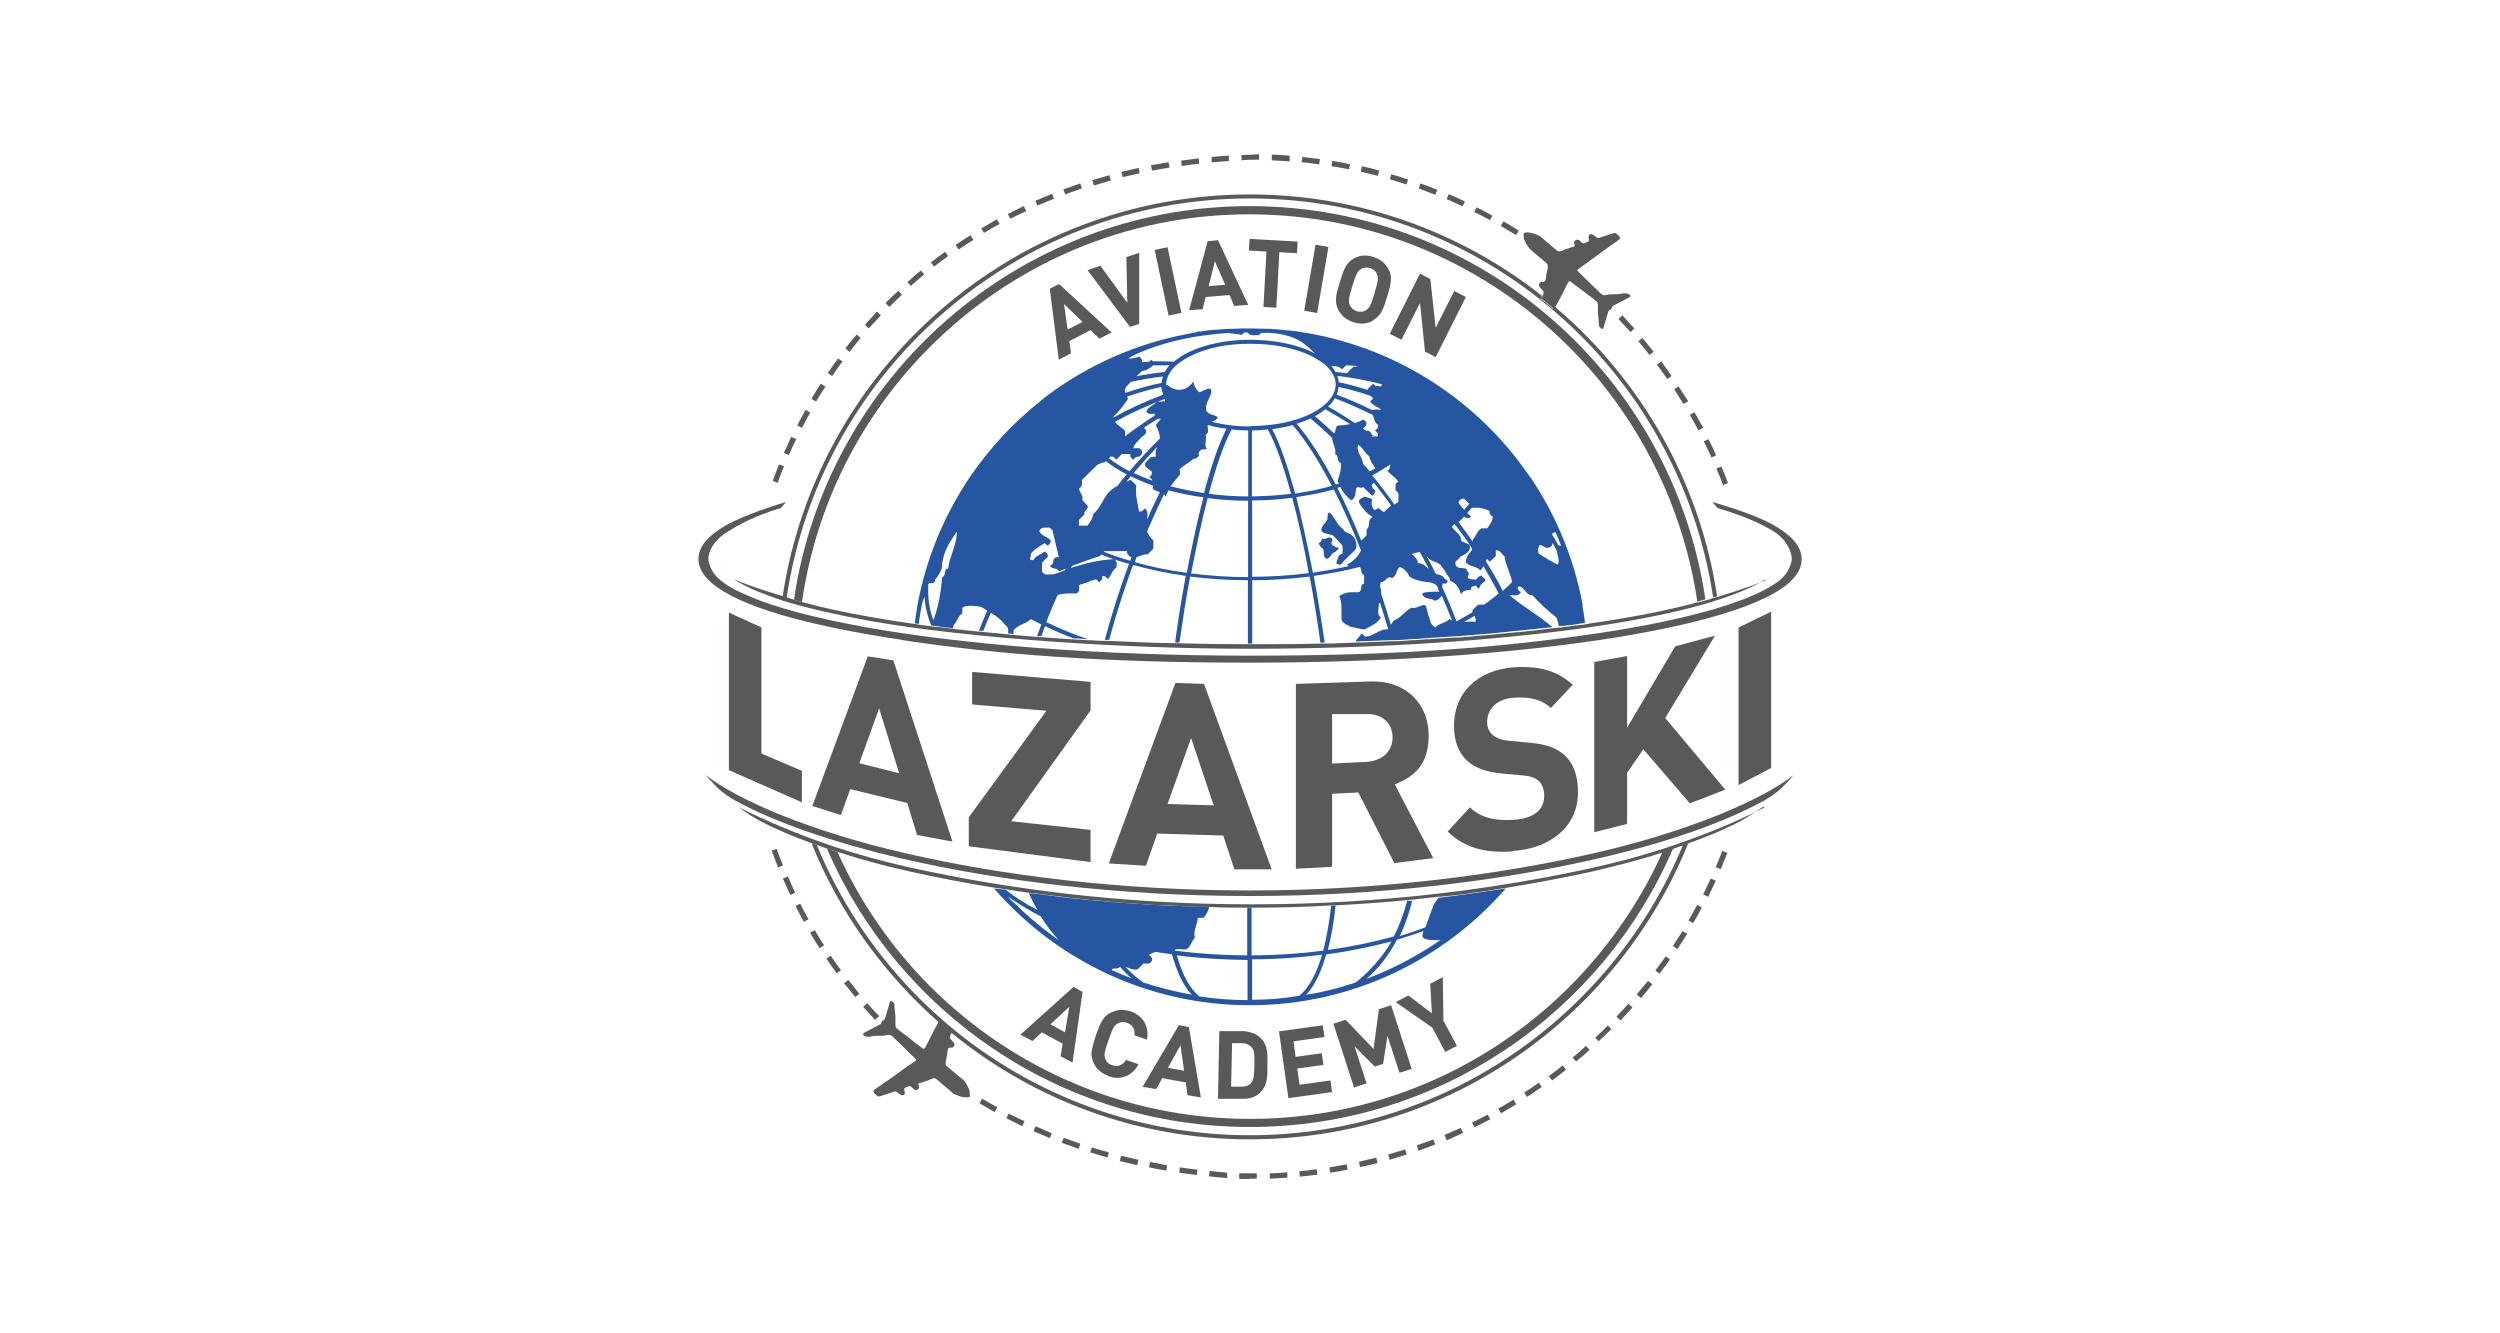 <?xml version="1.0" encoding="utf-8"?>
<!-- Generator: Adobe Illustrator 27.0.0, SVG Export Plug-In . SVG Version: 6.00 Build 0)  -->
<svg version="1.1" id="aviation24" xmlns="http://www.w3.org/2000/svg" xmlns:xlink="http://www.w3.org/1999/xlink" x="0px" y="0px"
	 viewBox="0 0 225 120" style="enable-background:new 0 0 225 120;" xml:space="preserve">
<rect style="fill:#FFFFFF;" width="225" height="120"/>
<g>
	<path style="fill:#58595B;" d="M65.6,69.29V55.13l2.93,1.34v11.35l3.64,1.55v2.84l-6.57-2.9L65.6,69.29z M82.53,75.14l-0.87-2.87
		l-5.14-1.25l-0.84,2.33l-2.57-0.81l4.99-13.47l2.3,0.36l5.32,16.31l-3.23-0.6H82.53z M79.13,63.73l-1.79,4.96l3.58,0.9l-1.79-5.82
		V63.73z M87.19,76.19v-2.63l6.99-9.59l-6.69-0.57v-2.93l10.66,0.9v2.57l-7.14,9.97l7.14,0.78v2.9l-10.99-1.43L87.19,76.19z
		 M111.11,78.28l-1.02-3.08l-5.94-0.18l-1.02,2.9l-3.34-0.21l6-16.25l2.57,0.09l6.09,16.69h-3.37L111.11,78.28z M107.2,66.42
		l-2.12,5.94l4.15,0.12L107.2,66.42L107.2,66.42z M125.51,77.71l-3.26-6.39l-2.36,0.12v6.57l-3.26,0.18V61.55l6.54-0.21
		c3.4-0.18,5.41,2.06,5.41,4.84c0,2.78-1.43,3.76-3.05,4.42l3.46,6.63l-3.52,0.45L125.51,77.71z M122.97,64.27h-3.08v4.45l3.08-0.15
		c1.43-0.09,2.36-0.93,2.36-2.21C125.33,65.08,124.37,64.21,122.97,64.27z M136.14,76.63c-2.42,0.15-4.27-0.27-5.85-1.79l2-2.18
		c1.02,0.99,2.39,1.22,3.88,1.13c1.85-0.12,2.81-0.87,2.81-2.18c0-0.57-0.18-1.05-0.51-1.34c-0.33-0.27-0.69-0.42-1.4-0.48
		l-1.94-0.18c-1.37-0.12-2.39-0.51-3.11-1.16c-0.78-0.75-1.16-1.76-1.16-3.14c0-2.9,2.06-5.05,5.52-5.26
		c2.18-0.12,3.79,0.33,5.17,1.58l-1.97,2.09c-1.02-0.93-2.24-0.99-3.29-0.93c-1.64,0.09-2.45,1.08-2.45,2.21
		c0,0.42,0.15,0.84,0.48,1.13c0.33,0.27,0.84,0.51,1.49,0.54l1.88,0.18c1.46,0.12,2.39,0.48,3.08,1.08
		c0.87,0.78,1.25,1.94,1.25,3.37c0,3.14-2.54,5.08-5.88,5.29V76.63z M152.11,72.33l-4.21-4.9l-1.46,2.12v4.6l-2.96,0.75V59.58
		l2.96-0.54v6.45l4.33-7.32l3.58-0.96l-4.48,7.41l5.41,6.45l-3.17,1.22V72.33z M156.47,70.66V56.48l2.93-1.43v14.07L156.47,70.66
		L156.47,70.66z M81.13,57.58c-8.54-1.28-14.63-2.99-17.11-5.14c-0.72-0.63-1.16-1.34-1.16-2.12c0-1.1,0.84-2.03,2.09-2.81
		c1.28-0.81,3.49-1.64,5.79-2.33l-0.45,0.54c-2.24,0.66-3.82,1.49-4.96,2.24c-1.16,0.75-1.58,1.73-1.58,2.33
		c0,0.42,0.33,1.28,0.93,1.79c0.6,0.54,1.52,1.08,2.75,1.58c2.42,1.05,6,1.97,10.42,2.78c8.84,1.58,21.11,2.57,34.67,2.57
		s22.73-0.75,31.18-2c8.45-1.25,14.54-3.05,16.63-4.93c0.6-0.51,0.93-1.37,0.93-1.79c0-0.57-0.42-1.7-1.61-2.45
		c-1.19-0.75-2.78-1.43-5.08-2.12l-0.45-0.54c2.36,0.69,4.57,1.46,5.88,2.3c1.31,0.81,2.15,1.73,2.15,2.87
		c0,0.78-0.45,1.49-1.16,2.12s-1.73,1.19-2.99,1.73c-2.54,1.08-6.15,2.03-10.63,2.84c-8.93,1.61-21.23,2.6-34.82,2.6
		s-22.82-0.75-31.33-2.03L81.13,57.58z"/>
	<path style="fill:#58595B;" d="M112.57,80.64c11.71,0,22.49-1.37,31.09-3.34c6.54-1.49,11.62-3.34,15.02-5.2
		c0.54-0.3,1.13-0.69,1.61-1.13c0.66-0.63,1.13-1.22,1.13-1.22c-2.81,2.24-9.5,5.11-18.01,7.05c-8.54,1.94-19.23,3.34-30.85,3.34
		h-0.18c-11.62,0-22.34-1.37-30.85-3.34c-8.51-1.94-15.2-4.81-18.01-7.05c0,0,0.51,0.63,1.13,1.22c0.48,0.45,1.08,0.84,1.61,1.13
		c3.4,1.85,8.48,3.67,15.02,5.2c8.6,1.97,19.38,3.34,31.09,3.34H112.57L112.57,80.64z"/>
	<path style="fill:#58595B;" d="M158.65,72.63c-0.99,0.69-1.7,1.13-2.72,1.64c-0.06,0-0.12,0.06-0.15,0.06
		c-0.39,0.18-0.84,0.39-1.31,0.6c-0.78,0.33-1.61,0.63-2.48,0.96l-0.45,0.18c-0.3,0.09-0.57,0.18-0.87,0.3
		c-0.33,0.12-0.63,0.21-0.96,0.33c-1.94,0.63-4.06,1.19-6.39,1.73c-2.48,0.54-5.11,1.05-7.88,1.49c-0.3,0.06-1.02,0.15-1.91,0.3
		c-0.3,0.06-0.6,0.09-0.93,0.12c-0.12,0-0.21,0-0.33,0.06c-0.39,0.06-0.78,0.12-1.16,0.15c-0.06,0-0.15,0-0.24,0.03
		c-0.3,0.03-0.57,0.06-0.81,0.09c-0.09,0-0.18,0-0.3,0.03h-0.27c-0.78,0.09-1.55,0.18-2.36,0.27c-0.12,0-0.27,0-0.39,0.03
		c-2.09,0.21-4.24,0.36-6.45,0.48h-0.39c-2.33,0.15-4.72,0.21-7.17,0.21h-0.36c-1.16,0-2.33,0-3.46-0.06h-0.06
		c-1.22,0-2.48-0.06-3.67-0.15h-0.6c-0.39,0-0.75-0.03-1.13-0.06c-1.73-0.12-3.46-0.24-5.11-0.42h-0.21
		c-1.22-0.12-2.45-0.27-3.61-0.42c-0.48-0.06-0.93-0.12-1.37-0.18h-0.12c-0.09,0-0.21,0-0.3-0.03c-0.72-0.09-1.43-0.21-2.15-0.33
		h-0.03c-0.21-0.03-0.42-0.06-0.66-0.09h-0.06c-2.81-0.45-5.47-0.96-7.97-1.52c-2.33-0.51-4.45-1.1-6.39-1.73
		c-0.33-0.09-0.66-0.21-0.96-0.3c-0.3-0.12-0.6-0.21-0.87-0.3c-0.15-0.06-0.3-0.12-0.48-0.18c-0.87-0.3-1.7-0.63-2.48-0.96
		c-1.88-0.81-2.81-1.31-4.21-2.3c1.85,0.9,4,1.88,6.54,2.81c0.15,0.06,0.3,0.12,0.48,0.18c2.48,0.9,5.29,1.73,8.51,2.45
		c8.57,1.88,18.87,3.29,30.58,3.29h0.18c11.68,0,21.98-1.4,30.58-3.29c3.23-0.72,6.03-1.55,8.51-2.45c0.15-0.06,0.3-0.12,0.48-0.18
		c2.54-0.93,4.69-1.88,6.51-2.81L158.65,72.63z M158.86,52.15c-0.99,0.63-2.42,1.25-4.27,1.85c-0.12,0.03-0.24,0.06-0.36,0.12
		c-2.87,0.9-6.69,1.67-11.14,2.33c-8.33,1.19-18.99,1.94-30.61,1.94s-25.35-0.96-34.04-2.48c-2.99-0.54-5.58-1.13-7.7-1.76
		c-0.12-0.03-0.24-0.06-0.36-0.12c-0.84-0.27-1.55-0.54-2.21-0.81c-0.87-0.36-1.55-0.72-2.12-1.08c0.06,0,0.09,0.06,0.15,0.06
		c0.87,0.36,1.37,0.51,1.76,0.66c0.81,0.27,1.34,0.45,2.15,0.69c0.09,0.03,0.21,0.06,0.33,0.09c0.06,0,0.12,0.03,0.18,0.06
		c0.06,0,0.12,0.03,0.18,0.06c0.21,0.06,0.45,0.15,0.66,0.21c0.24,0.06,0.48,0.15,0.72,0.21c1.82,0.51,3.94,0.96,6.3,1.37
		c1.19,0.21,2.48,0.42,3.79,0.6c0.12,0,0.24,0.03,0.36,0.06c0.51,0.06,1.05,0.15,1.58,0.21h0.18c1.16,0.15,2.39,0.3,3.64,0.42
		c0.12,0,0.27,0,0.39,0.03c0.9,0.09,1.82,0.18,2.75,0.27c0.69,0.06,1.4,0.12,2.12,0.18h0.06c1.46,0.12,2.96,0.21,4.51,0.3h0.06
		c0.48,0,0.99,0.06,1.46,0.06h0.39c1.94,0.09,3.94,0.18,5.97,0.21h0.12c2.09,0.06,4.24,0.09,6.45,0.09h0.36c2.09,0,4.12,0,6.15-0.06
		h0.39c0.96,0,1.91-0.06,2.84-0.09c0.54,0,1.05-0.03,1.58-0.06c0.54,0,1.05-0.03,1.55-0.06h0.39c0.51,0,0.99-0.06,1.49-0.09
		c0.45,0,0.9-0.06,1.34-0.09c0.21,0,0.42,0,0.63-0.03c0.66-0.03,1.28-0.09,1.91-0.12h0.3c0.21,0,0.42-0.03,0.63-0.06
		c0.33,0,0.69-0.06,1.02-0.09c0.6-0.03,1.19-0.09,1.76-0.15c0.63-0.06,1.25-0.12,1.85-0.18c0.12,0,0.27,0,0.39-0.03
		c0.39-0.03,0.75-0.09,1.13-0.12c0.09,0,0.21,0,0.3-0.03c0.48-0.06,0.96-0.12,1.4-0.18c0.21,0,0.42-0.06,0.63-0.06
		c0.12,0,0.24,0,0.39-0.06c0.12,0,0.24,0,0.36-0.03c0.42-0.06,0.81-0.12,1.19-0.15h0.03c0.03,0,0,0,0,0h0.06
		c0.12,0,0.21-0.03,0.33-0.06c0.12,0,0.24-0.03,0.33-0.06c3.79-0.54,7.08-1.19,9.74-1.91h0.09c0.21-0.06,0.45-0.12,0.66-0.18
		c0.24-0.06,0.45-0.12,0.66-0.21h0.06c0.09-0.03,0.21-0.06,0.3-0.09c0.09,0,0.18-0.06,0.27-0.09c0.81-0.24,1.34-0.42,2.15-0.69
		c0.39-0.12,0.9-0.3,1.76-0.66c0.06,0,0.09-0.03,0.15-0.06L158.86,52.15z"/>
	<path style="fill:#58595B;" d="M112.46,18.55c-20.79,0-38.08,15.41-41,35.42c0.24,0.06,0.48,0.15,0.72,0.21
		c1.28-8.9,5.44-16.87,11.5-22.94c7.38-7.38,17.53-11.95,28.76-11.95s21.41,4.57,28.79,11.95c6.06,6.06,10.21,14.04,11.53,22.91
		c0.24-0.06,0.51-0.15,0.72-0.21C150.56,33.93,133.3,18.55,112.46,18.55L112.46,18.55z"/>
	<path style="fill:#58595B;" d="M146.71,26.7c-0.06,0.06-0.15,0.09-0.24,0.15c-0.39,0.21-0.78,0.39-1.16,0.6
		c-0.03,0-0.06,0.06-0.12,0.06c-0.06,0.03-0.12,0.09-0.12,0.18s-0.06,0.15-0.15,0.18c-0.12,0-0.15,0.12-0.18,0.21
		c-0.12,0.39-0.24,0.81-0.36,1.19c0,0.09-0.06,0.18-0.09,0.27c-0.03,0.09-0.09,0.09-0.15,0.03c-0.03,0-0.06-0.06-0.09-0.06
		c-0.09-0.06-0.15-0.15-0.15-0.27c0-0.36-0.06-0.69-0.09-1.05v-0.75c0-0.15-0.06-0.3-0.21-0.39c-0.18-0.15-0.36-0.3-0.54-0.42
		c-0.33-0.24-0.63-0.48-0.96-0.72l-0.72-0.54c-0.09-0.09-0.15-0.06-0.21,0c0,0-0.03,0.06-0.06,0.09l-0.72,1.43
		c-0.12,0.21-0.24,0.42-0.36,0.66v0.03h-0.06c0,0.03-0.18,0.18-0.18,0.18c-0.36-0.33-0.75-0.63-1.13-0.93l0.18-0.09l-0.06-0.06
		l0.06-0.06c0.06-0.09,0.09-0.24,0.09-0.36c0-0.03-0.03-0.06-0.06-0.09c-0.09-0.09-0.18-0.21-0.27-0.3
		c-0.06-0.06-0.09-0.12-0.09-0.21c0-0.18,0.15-0.33,0.33-0.3c0.14,0.02,0.23-0.04,0.27-0.18c0-0.06,0-0.09,0.03-0.15
		c0-0.3,0.09-0.6,0.15-0.87v-0.06c0.03-0.3,0-0.33-0.21-0.51c-0.3-0.24-0.6-0.51-0.9-0.75c-0.12-0.09-0.21-0.21-0.33-0.3
		c-0.18-0.12-0.3-0.3-0.42-0.48c-0.12-0.24-0.27-0.45-0.3-0.72v-0.3c0-0.06,0.06-0.09,0.09-0.09c0.09,0,0.15-0.06,0.24-0.03
		c0.39,0,0.75,0.15,1.08,0.3c0.12,0.06,0.18,0.15,0.3,0.24l1.16,0.99c0.03,0,0.09,0.06,0.12,0.09c0.12,0.12,0.27,0.09,0.39,0.06
		c0.09-0.03,0.18-0.06,0.24-0.12l0.81-0.27h0.06c0.12-0.03,0.12-0.06,0.09-0.18c0-0.03,0-0.06-0.03-0.09
		c-0.06-0.15,0.06-0.33,0.21-0.36h0.18c0.09,0.06,0.18,0.12,0.24,0.21c0.12,0.12,0.24,0.15,0.36,0.06c0.09-0.03,0.18-0.06,0.27-0.12
		c0.06,0,0.06-0.09,0.06-0.15c0-0.09-0.03-0.18-0.03-0.27c0-0.18,0.18-0.3,0.33-0.21c0.09,0.03,0.21,0.09,0.27,0.18
		c0.15,0.15,0.3,0.18,0.48,0.09c0.12-0.06,0.24-0.09,0.36-0.12l0.81-0.27h0.18c0.15,0.09,0.3,0.24,0.39,0.39v0.12
		c-0.06,0.06-0.12,0.12-0.21,0.18c-0.57,0.39-1.1,0.78-1.67,1.19c-0.33,0.24-0.69,0.51-1.02,0.75c-0.24,0.18-0.51,0.36-0.75,0.54
		c0,0-0.06,0.03-0.09,0.06c-0.12,0.09-0.12,0.15,0,0.24c0.36,0.36,0.75,0.72,1.1,1.08c0.24,0.21,0.45,0.45,0.69,0.66l0.21,0.21
		c0.15,0.15,0.33,0.21,0.51,0.15c0.18-0.06,0.36-0.06,0.57-0.06c0.33,0,0.63,0,0.96-0.09h0.21c0.18,0,0.33,0.06,0.42,0.18
		c0.03,0.03,0,0.12,0,0.12L146.71,26.7z M70.62,53.7c0.06,0,0.12,0.03,0.18,0.06C70.74,53.76,70.68,53.73,70.62,53.7z M154.53,53.61
		c-0.09,0.03-0.18,0.06-0.3,0.09C154.32,53.67,154.44,53.64,154.53,53.61z"/>
	<path style="fill:#2655A2;" d="M115.32,29.69c0.21,0,0.45,0.06,0.66,0.06C115.77,29.75,115.53,29.69,115.32,29.69z M113.92,29.57
		h0.3H113.92z M107.38,29.96c0.24-0.03,0.48-0.09,0.69-0.12C107.83,29.84,107.59,29.9,107.38,29.96z M115.98,29.75
		c0.18,0,0.39,0.06,0.57,0.06C116.37,29.81,116.16,29.75,115.98,29.75z M114.22,29.6c0.36,0,0.75,0.06,1.1,0.09
		C114.96,29.66,114.58,29.63,114.22,29.6z M114.04,29.96h0.21H114.04z M107.08,30.02c0.09,0,0.21-0.03,0.3-0.06
		C107.26,29.96,107.17,29.99,107.08,30.02z M100.15,50.38h0.06h-0.03H100.15z M123.68,39.27c-0.06-0.06-0.12-0.09-0.18-0.15v0.12
		h0.21L123.68,39.27z"/>
	<path style="fill:#2655A2;" d="M142.44,54.53c0-0.09,0-0.15-0.03-0.24c-0.78-4.12-2.39-7.94-4.66-11.32
		c-0.03-0.06-0.09-0.12-0.15-0.18c-4.54-6.63-11.68-11.38-19.92-12.81c-0.39-0.06-0.75-0.12-1.13-0.18c-0.18,0-0.39-0.06-0.57-0.06
		c-0.21,0-0.45-0.06-0.66-0.06c-0.36-0.03-0.75-0.06-1.1-0.09h-0.3c-0.48,0-0.96-0.03-1.43-0.03c-0.51,0-1.02,0-1.49,0.03h-0.15
		c-0.48,0-0.93,0.06-1.37,0.09h-0.24c-0.39,0.03-0.78,0.09-1.13,0.15c-0.24,0-0.48,0.06-0.69,0.12c-0.12,0-0.21,0.03-0.3,0.06
		c-4.81,0.87-9.2,2.84-12.93,5.64c-0.09,0.06-0.18,0.15-0.27,0.21c-0.03,0-0.06,0.06-0.09,0.09c-0.06,0.03-0.12,0.09-0.15,0.12
		c-2.42,1.91-4.51,4.15-6.27,6.69l-0.36,0.54c-2.15,3.29-3.7,7.02-4.45,11.02c0,0.06,0,0.12-0.03,0.18
		c-0.09,0.54-0.18,1.08-0.24,1.61c0.12,0,0.24,0,0.36,0.06c0.06-0.6,0.18-1.16,0.27-1.73c0.06-0.24,0.15-0.51,0.24-0.75
		c0.06,0.9,0.27,1.79,0.63,2.63h0.18c0.09,0,0.18,0,0.27,0.03c0.12,0,0.24,0.03,0.39,0.06c0.36,0.06,0.72,0.09,1.1,0.12
		c0-0.09,0.06-0.18,0.06-0.27c0.33-0.33,0.36-0.81,0.78-1.05v-0.51c0.39-0.3,1.16-0.15,1.7-0.09c0.21,0.15,0.39,0.27,0.54,0.36
		c-0.27,0.6-0.51,1.19-0.75,1.79c0.12,0,0.27,0,0.39,0.03c0.21-0.54,0.45-1.1,0.69-1.64c0.45,0.27,0.84,0.54,1.28,1.08
		c0.3,0.21,0.3,0.51,0.27,0.78c0.15,0,0.33,0.03,0.48,0.06v-0.3c0.36-0.57,1.08-0.57,1.52-1.02h0.12c0.27,0.15,0.57,0.3,0.87,0.45
		c-0.12,0.36-0.27,0.72-0.39,1.05h0.39c0.12-0.3,0.21-0.6,0.33-0.9c0.81,0.39,1.67,0.78,2.57,1.1c0.45,0,0.9,0.06,1.34,0.09
		c-1.37-0.45-2.63-0.99-3.79-1.55c0.3-0.84,0.66-1.64,1.02-2.45c0.54-0.15,1.1-0.15,1.67-0.12c0.36-0.15,0.24-0.48,0.27-0.78
		c0.51-0.12,0.99-0.39,1.52-0.51l0.27,0.27c0.18-0.15,0.33-0.27,0.27-0.54c0.24-0.06,0.39,0.09,0.51,0.27
		c0.33-0.33,0.36-0.81,0.78-1.05c0-0.27,0.12-0.57-0.21-0.75h-0.06c-1.34,0.06-2.6,0.39-3.82,0.78c0-0.06,0.06-0.12,0.09-0.18
		c0.81-0.3,1.61-0.6,2.48-0.87l0.15-0.15c0.36,0.15,0.75,0.27,1.1,0.42h0.03c0.45,0.15,0.9,0.3,1.37,0.42
		c-0.81,2.18-1.55,4.48-2.18,6.84h0.39c0.63-2.33,1.37-4.6,2.15-6.75c1.49,0.42,3.08,0.75,4.75,0.99c-0.36,1.91-0.69,3.94-0.96,6
		h0.39c0.3-2.06,0.6-4.06,0.96-5.94c1.67,0.21,3.4,0.33,5.2,0.33v5.7h0.39v-5.7c1.79,0,3.52-0.12,5.17-0.33
		c0.36,1.91,0.69,3.91,0.96,5.94h0.39c-0.3-2.06-0.63-4.09-0.99-6c1.43-0.21,2.84-0.45,4.15-0.81c0.21,0.18,0.03,0.63,0.39,0.72
		v0.78c-0.42,0.09-0.12,0.69-0.51,0.78c-0.66,0-1.19-0.06-1.73,0.36c0.33,0.57,0.12,1.64,0.24,2.24c0.33,0.33,0.42,0.3,0.84,0.54
		c0.36,0,0.84,0.21,1.19,0.21c0.75-0.39,1.1-0.51,1.49-1.08c-0.45-0.27-0.15-0.9-0.21-1.25c0.06,0,0.09-0.06,0.12-0.09l0.72,2.33
		c0,0-0.03,0.06-0.06,0.09c-0.69-0.09-1.34,0.72-2.03,0.63c-0.09-0.09-0.15-0.18-0.27-0.27c-0.33,0.36-0.15,0.24-0.51,0.6v0.12
		c1.05-0.03,2.12-0.09,3.14-0.12h0.39c0.51,0,0.99-0.06,1.46-0.09c0.45,0,0.9-0.06,1.34-0.09c0.96-0.06,1.91-0.12,2.84-0.18
		c0.12,0,0.27,0,0.39-0.03c1.67-0.12,3.31-0.27,4.87-0.45c0.12,0,0.27,0,0.39-0.03c0.96-0.09,1.91-0.21,2.84-0.3
		c-1.19-1.05-2.63-1.82-3.85-2.87c0.36-0.06,0.78,0.18,1.02-0.27c-0.18-0.12-0.33-0.24-0.27-0.51c0.63-0.09,0.66,0.84,1.31,0.78
		c0.66,0.72,1.37,1.4,2.15,2c0.09,0.27,0.18,0.51,0.24,0.78c0.09,0,0.21,0,0.3-0.03h0.21c0.15-0.03,0.3-0.06,0.42-0.06
		c0.36-0.03,0.69-0.09,1.02-0.15c0.12,0,0.24-0.03,0.39-0.06c-0.06-0.54-0.15-1.08-0.24-1.58L142.44,54.53z M85.31,51.16
		c-0.42,0.09-0.12,0.66-0.51,0.78c-0.12,1.34-0.33,2.63-0.78,3.85v0.06c-0.33-0.84-0.48-1.73-0.48-2.6v-0.57
		c0-0.09,0.06-0.15,0.09-0.24c0.21,0.15,0.57,0,0.54-0.3c0.3-0.3,0.75-1.13,0.6-1.34c0.24-1.55,0.87-2.15,1.34-2.96
		c0.03,1.19-0.66,2.21-0.78,3.34L85.31,51.16z M95.82,51.34c-0.36,0.12-0.69,0.24-1.02,0.36c-0.36-0.06-0.78,0.18-1.02-0.27v-0.78
		c0.15-0.18,0.33-0.36,0.51-0.51c0.06-0.27-0.09-0.39-0.27-0.51c-0.33,0.3-0.81,0.36-1.02,0.78c-0.57,0.06-0.09-0.39-0.27-0.51
		c0.33-0.48,0.84-0.72,1.28-1.02c0.09,0.09,0.18,0.15,0.27,0.24c0.18-0.15,0.33-0.27,0.27-0.51c-0.3-0.33-0.81-0.36-1.02-0.81
		c0.21-0.45,0.51-0.27,0.9-0.33c0.09,0.06,0.18,0.15,0.27,0.21c0.24,0.9,0.36,1.55,0.6,2.48c-0.24-0.09-0.39,0.06-0.51,0.24
		c0.06,0.27-0.09,0.42-0.27,0.51c0.09,0.39,0.66,0.12,0.78,0.51c0.21-0.06,0.39-0.15,0.6-0.24c0,0.06-0.06,0.09-0.06,0.15H95.82z
		 M131.27,45.16c0.12-0.18,0.27-0.33,0.51-0.27l0.45,0.45l-0.45,0.54C131.48,45.58,131.24,45.28,131.27,45.16z M131.72,46.47
		c0.18,0.15,0.45,0.27,0.69,0c-0.06-0.03-0.21-0.15-0.36-0.3c0.15-0.18,0.3-0.33,0.45-0.51l0.06,0.06c0.54-0.09,1.05,0.06,1.52,0.27
		c-0.09,0.27,0.09,0.39,0.27,0.51c-0.03,0.42-0.27,0.75-0.51,1.05h-0.51c-0.42,0.24-0.48,0.72-0.78,1.02v0.18
		c-0.42-0.6-0.84-1.19-1.28-1.76c0.15-0.15,0.33-0.3,0.48-0.45L131.72,46.47z M127.78,49.67c0.27,0.51,0.57,1.02,0.81,1.52
		c-0.27-0.12-0.36-0.48-0.99-0.51c0.06-0.27-0.36-0.69-0.54-0.81C127.12,49.82,127.51,49.73,127.78,49.67L127.78,49.67z
		 M125.86,43.34c-0.36,0.15-0.24,0.51-0.27,0.78c0.45,0.27,0.21,0.69,0.27,1.05c-0.12,0.06-0.24,0.15-0.36,0.24
		c-0.63-0.9-1.31-1.79-2-2.63c0.6-0.3,1.13-0.66,1.64-0.99c-0.09,0.21,0,0.51-0.3,0.57c0.33,0.36,0.78,0.6,1.02,1.02V43.34z
		 M120.55,43.52c-0.09,0.03-0.21,0.06-0.33,0.09c-1.16-2.24-2.36-4.12-3.52-5.47c0.45-0.15,0.87-0.3,1.25-0.48
		c0.66,0.57,1.31,1.13,1.94,1.76c0.03,0.48,0.39,0.96,0.27,1.46c0.39,0.12,0.09,0.66,0.51,0.78c0.06,0.54-0.09,1.05-0.27,1.55
		c0,0.12,0.06,0.21,0.09,0.3H120.55z M114.52,38.62c0.66-0.09,1.25-0.21,1.82-0.36c1.13,1.31,2.36,3.2,3.52,5.47
		c-1.02,0.3-2.12,0.51-3.29,0.69c-0.69-2.48-1.37-4.48-2.06-5.76V38.62z M116.19,44.44c-1.13,0.15-2.3,0.21-3.52,0.24v-5.94
		c0.48,0,0.96-0.03,1.43-0.09c0.69,1.22,1.4,3.26,2.09,5.76V44.44z M120.46,38.29c-0.36,0.09-0.18,0.54-0.39,0.72
		c-0.57-0.54-1.13-1.05-1.73-1.55c0.36-0.18,0.66-0.39,0.93-0.63c0.75,0.42,1.49,0.87,2.24,1.34
		C121.18,38.23,120.82,38.29,120.46,38.29z M119.56,36.56c0.24-0.21,0.42-0.45,0.57-0.72c1.16,0.45,2.3,0.96,3.4,1.49
		c0.18,0.3,0.09,0.63,0.48,0.9c0.09,0.27-0.09,0.39-0.27,0.51c0.18,0.15,0.33,0.27,0.27,0.54h-0.54v-0.12
		c0-0.15-0.12-0.27-0.27-0.39h-0.24c-0.12-0.09-0.24-0.15-0.33-0.24c0.15,0,0.24-0.15,0.33-0.27c0.09-0.24-0.09-0.39-0.27-0.51
		c-0.24,0.15-0.48,0.24-0.75,0.33c-0.81-0.54-1.61-1.05-2.42-1.49L119.56,36.56z M124.37,36.86c-0.27,0.06-0.6-0.09-0.84,0.06
		c-1.05-0.51-2.12-0.99-3.23-1.4c0.09-0.21,0.15-0.45,0.18-0.69c0.84,0.18,1.82,0.42,2.9,0.81l0.21,0.21l-0.27,0.27
		c0.21,0.42,0.72,0.48,1.02,0.78L124.37,36.86z M122.22,40.02c0.45,0.24,0.6,0.78,1.02,1.05c0.03,0.33,0.33,0.75,0.54,1.08
		c-0.15,0.09-0.33,0.18-0.51,0.27c-0.21-0.24-0.39-0.48-0.6-0.69c-0.03-0.6-0.63-1.02-0.45-1.67V40.02z M123.86,34.79l-0.27-0.27
		c-0.12,0.24-0.45,0.33-0.51,0.57c-0.96-0.3-1.85-0.54-2.6-0.69c0-0.18-0.06-0.39-0.12-0.57c1.28,0.15,2.63,0.39,4,0.75
		c0,0.42-0.39,0.03-0.51,0.18V34.79z M120.79,33.24l0.36-0.36c0.3,0,0.6,0.03,0.9,0.06c0.09,0.06,0.18,0.06,0.27,0.06h-0.51
		c-0.21,0.21-0.42,0.39-0.6,0.6c-0.33-0.06-0.69-0.09-1.02-0.12c-0.09-0.18-0.21-0.36-0.36-0.54
		C120.19,32.94,120.52,32.97,120.79,33.24z M101.82,32.08c1.82-0.9,4.12-1.58,6.69-1.91c0.66-0.09,1.34-0.15,2.03-0.21
		c0.42,0.09,0.84,0.09,1.25,0.18c0.06-0.09,0.12-0.18,0.21-0.21h0.3c0.27,0.39,0.66,0.18,1.02,0.24c0.06-0.12,0.12-0.18,0.21-0.21
		h0.75c2.45,0.15,3.29,1.1,4.09,1.88c-0.42-0.24-0.9-0.45-1.4-0.6c-1.28-0.42-2.81-0.66-4.45-0.66c-2.93,0-5.47,0.78-6.87,1.97
		c-0.36,0-0.69-0.03-1.05-0.03h-0.84c-0.06-0.06-0.09-0.12-0.18-0.15c-0.03,0.09-0.09,0.15-0.15,0.18c-0.21,0-0.42,0.03-0.66,0.06
		c0.06-0.24-0.06-0.39-0.24-0.51c-0.51,0.18-0.75,0.18-0.99,0.15c0.09-0.03,0.18-0.09,0.27-0.15L101.82,32.08z M103.91,37.21
		c0,0.06,0,0.12,0.03,0.18c-0.48,0.3-0.96,0.63-1.43,0.96c-0.03,0.03-0.09,0.06-0.12,0.09c-0.39,0.27-0.78,0.54-1.13,0.84V38.8
		c-0.24-0.33-0.69-0.48-0.9-0.84c1.4-0.78,2.9-1.46,4.48-2.06c0,0.09,0,0.18,0.03,0.21c-0.24,0-0.51,0.06-0.75,0.06
		c-0.3,0.33-0.78,0.42-0.96,0.87c0.21,0.33,0.51,0.18,0.78,0.18L103.91,37.21z M104.84,33.48c-0.84,0.09-1.7,0.21-2.57,0.39
		c0.18-0.18,0.36-0.33,0.51-0.48c0.42-0.03,0.72-0.27,1.02-0.51h1.46C105.08,33.06,104.93,33.27,104.84,33.48L104.84,33.48z
		 M101.26,34.94c0.15-0.21,0.33-0.39,0.51-0.57c0.99-0.21,1.97-0.39,2.9-0.48c-0.06,0.18-0.12,0.36-0.12,0.57
		c-0.93,0.18-2.03,0.48-3.26,0.9c-0.06-0.12-0.09-0.27,0-0.42H101.26z M101.5,35.96c0-0.09,0-0.18-0.06-0.27
		c1.16-0.39,2.21-0.69,3.08-0.87c0,0.24,0.09,0.48,0.18,0.69c-1.58,0.6-3.08,1.28-4.48,2.06v-0.09c0.51-0.45,0.9-0.99,1.28-1.55
		V35.96z M99.94,41.1c0.27-0.06,0.39,0.09,0.51,0.27c0.18-0.15,0.36-0.33,0.51-0.51h0.78c-0.06,0.24,0.06,0.39,0.27,0.51
		c0.12-0.18,0.27-0.3,0.51-0.27c0.18-0.12,0.3-0.24,0.27-0.48c-0.18-0.39-0.48-0.27-0.78-0.27c-0.09-0.24,0.84-1.13,1.02-1.25
		c0.24-0.21,0.12-0.45-0.09-0.6l1.25-0.81c0.09,0,0.18,0.03,0.3,0c-0.15,0.18-0.33,0.36-0.48,0.57c0.21,0.36,0.36,0.78,0.39,1.19
		c-0.96,0.96-1.88,1.94-2.75,2.96c-0.69-0.36-1.31-0.75-1.85-1.16c0.03-0.06,0.09-0.09,0.12-0.15L99.94,41.1z M104.03,41.1
		c-0.18,0-0.33,0.03-0.51,0.06c-0.12,0.27-0.57,0.39-0.45,0.81c0.18,0.15,0.36,0.33,0.57,0.45c0.09,0.24-0.03,0.39-0.21,0.54
		c0.18,0.09,0.24,0.18,0.3,0.3c-0.6-0.21-1.16-0.45-1.7-0.69c0.69-0.81,1.4-1.58,2.12-2.36c-0.12,0.27-0.18,0.57-0.12,0.87
		L104.03,41.1z M98.39,46.26c-0.03,0.39-0.3,0.72-0.51,1.05h-0.78V46.8c0.18-0.18,0.33-0.36,0.51-0.51
		c-0.15-0.33,0.39-0.42,0.27-0.78c-0.18-0.18-0.36-0.36-0.48-0.54c0.15-0.39-0.3-0.66-0.27-1.02c0.3-0.18,0.27-0.48,0.24-0.75
		c0.48-0.48,0.93-0.93,1.4-1.37c0.21-0.09,0.42-0.21,0.63-0.21l0.12-0.12c0.54,0.42,1.19,0.84,1.88,1.19
		c-0.3,0.36-0.57,0.69-0.84,1.05c-0.3,0.15-0.57,0.36-0.81,0.6C99.26,44.92,99.02,45.75,98.39,46.26z M101.73,50.47
		c-0.84-0.24-1.64-0.51-2.39-0.81c0,0,0.03-0.06,0.06-0.06h2.06c-0.09,0.24,0.09,0.39,0.27,0.51h0.12
		c-0.03,0.12-0.09,0.21-0.12,0.33L101.73,50.47z M101.73,43.19l-0.36,0.18c0.12-0.15,0.27-0.33,0.39-0.51c0.63,0.3,1.28,0.6,2,0.84
		v0.3c0.18,0.15,0.39,0.21,0.63,0.3c-0.39,0.78-0.78,1.58-1.13,2.45c-0.03-0.36,0.15-0.75-0.24-0.99c-0.12,0.18-0.27,0.33-0.51,0.27
		c-0.12-0.78-0.36-1.52-0.24-2.33c-0.15-0.18-0.33-0.36-0.51-0.51H101.73z M106.81,51.55c-1.67-0.21-3.23-0.54-4.69-0.96l0.18-0.45
		c0.33-0.09,0.63-0.3,0.99-0.24c0.18-0.18,0.33-0.36,0.51-0.51v-0.78c-0.3-0.18-0.42-0.51-0.57-0.78c0.51-1.16,1.02-2.3,1.52-3.34
		c0.06,0.06,0.09,0.09,0.15,0.18c0.06-0.18,0.18-0.36,0.27-0.54c0.99,0.27,2.03,0.48,3.14,0.63
		C107.77,46.77,107.29,49.07,106.81,51.55L106.81,51.55z M106.21,42.2c0.36-0.36,0.84-0.57,1.19-0.9c0.27,0,0.39-0.12,0.51-0.3
		c-0.09-0.24,0-0.39,0.21-0.54c0.15,0,0.33-0.03,0.51-0.06c-0.3-0.27,0-0.9-0.12-1.28c0.33-0.18,0.18-0.51,0.18-0.81v-0.06
		c0.54,0.15,1.1,0.27,1.7,0.33c-0.66,1.28-1.37,3.29-2.03,5.79c-1.05-0.15-2.06-0.36-3.02-0.6c0.27-0.36,0.57-0.72,0.87-1.08
		c0-0.18-0.03-0.36-0.06-0.51H106.21z M112.34,51.94c-1.76,0-3.49-0.12-5.14-0.33c0.48-2.48,0.96-4.78,1.49-6.78
		c1.16,0.15,2.39,0.24,3.64,0.24v6.9V51.94z M112.34,44.68c-1.22,0-2.42-0.09-3.55-0.24c0.69-2.54,1.37-4.54,2.06-5.79
		c0.48,0.06,0.99,0.09,1.49,0.09V44.68z M112.51,38.38c-1.25,0-2.42-0.15-3.43-0.42c0.24-0.12,0.48-0.21,0.51-0.42
		c-0.36-0.27-0.78-0.15-1.02-0.57c-0.15-0.54,0.3-1.13,0.45-1.64c0.09-0.78-0.84-0.03-1.1-0.03c-0.63-0.63-0.36-0.81-0.54-0.93
		c-0.51,0.72-1.43,1.05-2.36,0.24c0,0-0.06,0.09-0.06,0.15v-0.15c0-0.96,0.78-1.88,2.18-2.57c1.37-0.69,3.31-1.13,5.44-1.1
		c2.15,0,4.06,0.42,5.44,1.1c0.3,0.15,0.54,0.3,0.78,0.45c0.15,0.12,0.3,0.21,0.45,0.33c0.6,0.54,0.96,1.13,0.96,1.76
		c0,0.99-0.81,1.94-2.18,2.63c-1.37,0.69-3.29,1.13-5.44,1.13L112.51,38.38z M112.69,51.94v-6.9c1.25,0,2.45-0.09,3.61-0.24
		c0.54,2,1.05,4.3,1.49,6.78c-1.64,0.21-3.34,0.33-5.11,0.33V51.94z M121.24,50.8c0.03,0.09,0.09,0.12,0.15,0.15
		c-1.05,0.24-2.12,0.42-3.23,0.6c-0.48-2.48-0.99-4.78-1.49-6.81c1.19-0.18,2.33-0.39,3.37-0.69c0.84,1.64,1.67,3.52,2.45,5.49
		C122.22,50.09,121.8,50.53,121.24,50.8z M123.98,45.78c-0.33,0.18-0.24,0.21-0.45-0.12c-0.18-0.33,0-0.57-0.06-0.72
		c-0.09-0.12-0.66-0.24-0.66-0.24s-0.57,0.21-0.51,0.45c0.06,0.27,0.51,0.78,0.51,0.78s0.18,0.27,0.72,0.6
		c-0.57,0.36-0.09,0.72-0.54,1.13v0.51c-0.15,0.18-0.3,0.33-0.48,0.48c-0.69-1.7-1.4-3.29-2.15-4.75c0.09,0,0.18-0.06,0.27-0.09
		c0.27,0.6,0.6,0.9,0.99,1.22c0.45-0.24,0.36-0.78,0.45-1.13c0.33-0.15,0.3,0.09,0.63-0.06l0.78,0.78c0.18-0.12,0.33-0.27,0.27-0.51
		c-0.18-0.12-0.33-0.27-0.27-0.51c0.06-0.06,0.12-0.09,0.18-0.15c0.54,0.69,1.05,1.37,1.55,2.06c-0.24,0.18-0.45,0.36-0.63,0.57
		c-0.18,0-0.42-0.36-0.6-0.36V45.78z M130.46,55.7c-0.33,0.39-0.93,0.36-1.28,0.78c-0.48-0.36-0.42-0.48-0.54-0.9
		c-0.15-0.18-0.21-0.99-0.39-1.13c-0.39-0.03-0.84,0.39-1.22,0.24c-0.63,0.33-0.9,0.9-1.55,1.13c-0.12,0.12-0.21,0.27-0.3,0.42
		c-0.27-0.93-0.57-1.88-0.87-2.78v-0.09c0.03-0.36-0.21-0.57-0.03-0.99c0.51,0.03,0.42-0.6,1.02-0.36c0.42-0.21,0.33-0.66,0.63-0.96
		c0.27-0.09,0.81,0.51,0.87,0.75c0.06,0.21,1.05,0.54,1.61,0.57c1.34,0.12,0.87,0.84,1.19,0.87c-0.12,0-1.4-0.03-1.61,0.18
		c0.18,0.57,0.87,0.39,1.02,0.57c0.15,0.18,0.57-0.09,0.75-0.39c0.33,0.75,0.63,1.49,0.93,2.24
		C130.61,55.82,130.52,55.76,130.46,55.7L130.46,55.7z M132.79,55.97c-0.33-0.06-0.69,0-1.02,0c0.33-0.18,0.63-0.36,0.93-0.54
		c0.09,0.15,0.15,0.33,0.09,0.51V55.97z M133.63,54.42h-0.6c-0.18,0.18-0.36,0.33-0.51,0.51v0.18c-0.45,0.27-0.96,0.54-1.43,0.81
		c-0.39-1.02-0.81-2.06-1.28-3.05v-0.18c-0.03-0.36,0.36,0,0.45-0.3c0.09-0.27-0.18-0.15-0.3-0.39c-0.12-0.21-0.54-0.33-0.72-0.33
		c-0.27-0.54-0.54-1.08-0.84-1.61c0.27,0.27,0.39,0.42,0.87,0.54c0.6,0.33,0.36,0.33,0.81,0.81c0,0.21,0.39,0.51,0.42,0.75
		c0.03,0.21,0.24,0.18,0.45,0.36c0.24,0.21,0.42,0.57,0.51,0.87c0.06,0.27,0.06-0.27,0.66-0.27c0.63-0.03,0-0.15,0.42-0.33
		c0.42-0.18,0.3,0,0.48,0.15c0.18,0.12,0.09-0.21,0.39-0.45c0.3-0.21,0.39-0.3,0.12-0.48c-0.27-0.21-0.09-0.3-0.42-0.12
		c-0.33,0.21,0,0.33-0.69,0.24c-0.66-0.12-0.06-0.36-0.27-0.6c-0.24-0.21,0.09-0.42-0.84-0.42c-0.36-0.18-0.3-0.24-0.33-0.54
		c0.18-0.15,0.33-0.33,0.51-0.51c0.75-0.3,0.9-0.69,0.75-1.02c-0.15-0.15-0.57-0.21-0.75-0.39c0.06-0.51-0.48-0.78-0.78-1.16v-0.15
		c0.06-0.06,0.15-0.12,0.21-0.18c0.54,0.72,1.08,1.43,1.55,2.18v0.18c-0.15,0.18-0.54,0.54-0.54,1.1c0.45,0.45,0.93,0.3,1.31,0.72
		c0.09-0.12,0.18-0.24,0.27-0.39c0.48,0.81,0.96,1.64,1.37,2.48c-0.42,0.33-0.84,0.66-1.31,0.99L133.63,54.42z M135.24,53.16
		c-0.45-0.9-0.96-1.76-1.49-2.63c0-0.06,0.03-0.15,0.06-0.24c0.09,0.09,0.18,0.15,0.27,0.27c0.18-0.18,0.36-0.36,0.54-0.51v-0.51
		c0.42-0.09,0.51,0.36,0.78,0.51c0.09,0.81,0.54,1.52,0.69,2.33c-0.27,0.27-0.54,0.54-0.84,0.81V53.16z M140.23,50.83
		c-0.63-0.3-1.22-0.66-1.79-1.05v-0.42c0.03-0.12,0.09-0.21,0.12-0.33c0.3,0.03,0.51,0.39,0.9,0.24c0.21-0.09,0.27-0.24,0.27-0.42
		c0.15,0.24,0.27,0.51,0.39,0.75c0.06,0.42,0.27,0.9,0.09,1.19L140.23,50.83z M140.23,49.04c-0.18-0.33-0.36-0.66-0.57-0.99
		c0.09-0.06,0.21-0.12,0.33-0.18c0.18,0.42,0.36,0.84,0.51,1.25c-0.12,0-0.24-0.03-0.3-0.09L140.23,49.04z M119.47,46.71
		c0,0.18-0.36,0.45-0.48,0.72c-0.15,0.27,0,0.45,0.12,0.51c0.09,0.06,0.69,0.18,0.78,0.21c0.09,0.03,0.6,0.57,0.84,0.84
		c0.21,0.27,0.06,0.69,0.09,0.87c-0.42-0.03-0.45,0.6-0.54,0.78c-0.09,0.15,0.45,0.27,0.51,0.06c0.06-0.21,1.19-1.13,1.25-1.34
		c0.09-0.21,0.03-0.57-0.09-0.84c-0.15-0.27-0.45-0.51-0.75-0.6c-0.27-0.09-0.21-0.27-0.57-0.51c-0.36-0.27-1.16-2.21-1.16-0.72
		V46.71z M120.31,49.28c-0.33-0.18-0.51-0.24-0.48-0.45c0.03-0.18,0.21-0.24-0.03-0.42c-0.27-0.15-0.51,0.18-0.72,0.09
		c-0.12-0.21-0.09,0.27-0.33,0.33c-0.18,0.15,0.09,0.21,0.15,0.45c0.48,0.18,0,0.84,0.51,1.02c0.39-0.09,0.36-0.54,0.78-0.63
		c0.21-0.27,0.48-0.27,0.12-0.42L120.31,49.28z M126.67,80.99c-0.3,1.19-0.72,2.27-1.22,3.29c-1.85,0.51-3.85,0.93-5.94,1.22
		c0.3-1.19,0.54-2.54,0.69-4h-0.39c-0.18,1.52-0.42,2.9-0.72,4.06c-2.06,0.27-4.21,0.42-6.45,0.42v-4.3h-0.39v4.3
		c-2.24,0-4.42-0.15-6.51-0.42v-0.09c0.3-0.12,0.69,0.03,1.02-0.03c0.42-0.21,0.45-0.72,0.78-1.05c-0.18-0.63,0.24-1.19,0.27-1.79
		h0.51c0.24-0.27,0.42-0.6,0.51-0.96c-1.25-0.03-2.51-0.09-3.73-0.15h-0.39c-2.21-0.12-4.39-0.27-6.48-0.48
		c-0.12,0-0.27,0-0.39-0.03c-1.64-0.15-3.23-0.36-4.81-0.57h-0.12c-0.09,0-0.21,0-0.3-0.03c0.21,0.54,0.48,1.05,0.75,1.52
		c-1.08-0.57-2.03-1.16-2.9-1.85H90.3c-0.09,0-0.18,0-0.27-0.03c-0.09,0-0.18,0-0.27-0.03H89.7c-0.09,0-0.18-0.03-0.24-0.03
		c5.58,6.42,13.83,10.51,23.03,10.51s17.44-4.09,23.03-10.51c0,0-1.58,0.24-3.31,0.48c-1.19,0.18-2.75,0.36-2.75,0.36
		c-0.3,0.39-0.48,0.69-0.48,0.78c-0.03,0.06-0.42,1.08-0.69,1.88c-0.75,0.27-1.49,0.54-2.3,0.78c0.45-0.99,0.84-2.03,1.1-3.17h-0.39
		L126.67,80.99z M112.28,86.37v3.64c-1.46,0-2.93-0.12-4.33-0.33c-0.87-0.69-1.55-1.97-2.03-3.7c2.03,0.27,4.18,0.39,6.39,0.42
		L112.28,86.37z M91.19,81.2c-0.18-0.18-0.33-0.33-0.48-0.51c0.9,0.63,1.88,1.22,2.96,1.79c0.48,0.78,1.02,1.49,1.61,2.12
		c-1.46-1.02-2.81-2.15-4.06-3.4H91.19z M100.06,87.33c0.03-0.06,0.06-0.09,0.06-0.15c0.39-0.03,0.42,0.03,0.69-0.15
		c0.33,0.36,0.66,0.72,1.05,1.02c-0.6-0.21-1.19-0.48-1.76-0.72H100.06z M102.9,88.43l-0.48-0.36c-0.39-0.3-0.78-0.69-1.13-1.05
		c0.36,0.09,0.69,0.33,1.1,0.21c0.18-0.18,0.36-0.33,0.51-0.51h0.51c0.21-0.12,0.33-0.27,0.27-0.51c-0.09-0.09-0.15-0.18-0.27-0.27
		c0.18-0.12,0.39-0.21,0.6-0.27c0.48,0.09,0.99,0.15,1.46,0.21c0.45,1.58,1.02,2.84,1.79,3.64c-1.49-0.27-2.96-0.63-4.39-1.1
		L102.9,88.43z M112.66,86.34c2.18,0,4.3-0.15,6.33-0.42c-0.51,1.73-1.19,3.02-2.06,3.7c-1.37,0.24-2.81,0.36-4.24,0.36v-3.64
		H112.66z M119.41,85.89c2.03-0.27,4-0.69,5.82-1.16c-0.72,1.31-2.09,2.84-3.23,3.7c-1.43,0.48-2.93,0.87-4.45,1.1
		c0.78-0.81,1.37-2.09,1.82-3.67L119.41,85.89z M122.97,88.1c1.13-0.96,2.03-2.15,2.75-3.52c0.81-0.24,1.61-0.51,2.39-0.78
		c-0.06,0.18-0.09,0.33-0.09,0.39c-0.03,0.36,0.6,0.42,1.1,0.42h0.51c-0.6,0.42-1.19,0.81-1.82,1.16
		C126.28,86.7,124.64,87.47,122.97,88.1L122.97,88.1z"/>
	<path style="fill:#58595B;" d="M149.64,76.66c-2.03,4.54-4.9,8.63-8.36,12.12c-7.38,7.38-17.56,11.92-28.79,11.92
		S91.1,96.14,83.73,88.79c-3.46-3.46-6.33-7.59-8.36-12.12c-0.33-0.09-0.66-0.21-0.96-0.33c6.36,14.75,21.02,25.09,38.08,25.09
		s31.78-10.33,38.11-25.12l-0.96,0.33V76.66z"/>
	<path style="fill:#58595B;" d="M87.31,98.64c0,0.06-0.06,0.09-0.12,0.09c-0.09,0-0.15,0.06-0.24,0.03c-0.39,0-0.75-0.15-1.08-0.3
		c-0.12-0.06-0.18-0.15-0.3-0.24l-1.16-0.99c-0.03-0.03-0.09-0.06-0.12-0.09c-0.12-0.12-0.27-0.12-0.39-0.06
		c-0.09,0.03-0.18,0.06-0.27,0.12l-0.81,0.27h-0.06c-0.12,0.03-0.12,0.06-0.09,0.18c0,0.03,0.03,0.06,0.03,0.09
		c0.06,0.15-0.03,0.33-0.21,0.36c-0.06,0-0.12,0-0.18-0.03c-0.09-0.06-0.18-0.12-0.24-0.21c-0.12-0.12-0.24-0.15-0.36-0.06
		c-0.09,0.03-0.18,0.06-0.27,0.12c-0.06,0-0.06,0.09-0.06,0.15c0,0.09,0.06,0.18,0.06,0.27c0,0.18-0.18,0.3-0.33,0.21
		c-0.09-0.03-0.21-0.09-0.27-0.18c-0.15-0.15-0.3-0.18-0.48-0.09c-0.12,0.06-0.24,0.09-0.36,0.12l-0.81,0.27h-0.18
		c-0.15-0.09-0.3-0.24-0.39-0.39v-0.12c0.06-0.06,0.12-0.15,0.21-0.18c0.57-0.39,1.13-0.78,1.67-1.16c0.33-0.24,0.69-0.51,1.02-0.75
		c0.24-0.18,0.51-0.33,0.75-0.51c0,0,0.06-0.03,0.09-0.06c0.12-0.09,0.12-0.15,0-0.24c-0.36-0.36-0.75-0.72-1.1-1.08
		c-0.24-0.21-0.45-0.45-0.69-0.66l-0.24-0.24c-0.15-0.15-0.33-0.18-0.54-0.12c-0.18,0.06-0.36,0.06-0.54,0.06
		c-0.33,0-0.66,0-0.96,0.09h-0.18c-0.18,0-0.33-0.06-0.42-0.18c-0.03-0.03,0-0.12,0-0.12c0.06-0.06,0.15-0.09,0.24-0.15
		c0.39-0.21,0.78-0.39,1.16-0.6c0.03,0,0.06-0.06,0.12-0.06c0.06-0.03,0.12-0.09,0.12-0.18c0-0.09,0.06-0.15,0.15-0.18
		c0.09,0,0.15-0.12,0.18-0.21c0.12-0.39,0.24-0.81,0.36-1.19c0-0.09,0.06-0.18,0.09-0.3c0.03-0.06,0.09-0.09,0.15-0.03
		c0.03,0,0.06,0.06,0.09,0.06c0.09,0.06,0.15,0.15,0.15,0.27c0,0.36,0.06,0.69,0.09,1.05v0.75c0,0.15,0.06,0.3,0.21,0.39
		c0.18,0.15,0.36,0.27,0.54,0.42c0.33,0.24,0.66,0.48,0.96,0.75l0.72,0.54c0.09,0.09,0.15,0.03,0.21,0c0,0,0.03-0.06,0.06-0.09
		l0.72-1.43c0.12-0.21,0.24-0.42,0.36-0.66l0.12-0.24h0.15l0.06-0.15c0.36,0.33,0.66,0.63,1.02,0.93l-0.12,0.12l0.06,0.09
		l-0.06,0.12c-0.06,0.12-0.09,0.27-0.12,0.39c0,0.03,0.03,0.06,0.06,0.09c0.09,0.09,0.18,0.18,0.27,0.3
		c0.06,0.06,0.09,0.12,0.09,0.18c0,0.21-0.15,0.33-0.33,0.3c-0.14-0.02-0.23,0.04-0.27,0.18c0,0.06,0,0.09-0.03,0.15
		c0,0.3-0.09,0.6-0.15,0.87v0.06c-0.03,0.3,0,0.33,0.21,0.51c0.3,0.24,0.6,0.51,0.9,0.75c0.12,0.09,0.21,0.18,0.33,0.27
		c0.18,0.12,0.3,0.3,0.42,0.48c0.12,0.24,0.27,0.48,0.3,0.72v0.3L87.31,98.64z M73.03,75.89c0.15,0.06,0.33,0.12,0.48,0.18
		C73.36,76.01,73.18,75.95,73.03,75.89z M151.94,75.89c-0.15,0.06-0.3,0.12-0.48,0.18l0.48-0.15V75.89z M112.49,106.11h-0.96v-0.51
		h1.58v0.48h-0.66L112.49,106.11z M114.28,106.08v-0.48c0.51,0,1.05-0.06,1.58-0.09v0.48C115.35,106.02,114.81,106.05,114.28,106.08
		z M110.42,106.02c-0.54-0.03-1.08-0.09-1.61-0.15l0.06-0.48c0.54,0.06,1.05,0.09,1.58,0.15v0.48H110.42z M116.99,105.9l-0.06-0.48
		c0.54-0.06,1.05-0.12,1.58-0.18l0.06,0.48C118.04,105.78,117.5,105.84,116.99,105.9z M107.71,105.75
		c-0.54-0.06-1.08-0.15-1.58-0.21l0.06-0.48c0.51,0.09,1.05,0.15,1.58,0.21L107.71,105.75z M119.71,105.54l-0.06-0.48
		c0.54-0.09,1.05-0.18,1.55-0.27l0.09,0.48C120.76,105.36,120.25,105.48,119.71,105.54z M104.99,105.36
		c-0.54-0.09-1.05-0.18-1.58-0.3l0.09-0.48c0.51,0.09,1.05,0.21,1.55,0.3l-0.09,0.48H104.99z M122.4,105.03l-0.09-0.48
		c0.51-0.12,1.05-0.24,1.55-0.36l0.12,0.48c-0.51,0.12-1.05,0.27-1.55,0.36H122.4z M102.33,104.86c-0.54-0.12-1.05-0.24-1.55-0.36
		l0.12-0.48c0.51,0.12,1.02,0.24,1.55,0.36l-0.09,0.48H102.33z M125.06,104.38l-0.12-0.48l1.52-0.45l0.15,0.45
		C126.1,104.05,125.6,104.23,125.06,104.38L125.06,104.38z M99.67,104.17c-0.51-0.15-1.05-0.3-1.55-0.45l0.15-0.45l1.52,0.45
		l-0.12,0.48V104.17z M127.66,103.54l-0.15-0.45c0.51-0.18,0.99-0.36,1.49-0.54l0.18,0.45c-0.51,0.18-1.02,0.39-1.52,0.57V103.54z
		 M97.08,103.39l-1.52-0.54l0.18-0.45c0.51,0.18,0.99,0.36,1.49,0.54L97.08,103.39z M130.19,102.59l-0.18-0.45
		c0.48-0.21,0.99-0.42,1.46-0.63l0.21,0.45c-0.48,0.21-0.99,0.45-1.46,0.66L130.19,102.59z M94.51,102.44
		c-0.51-0.21-0.99-0.42-1.49-0.63l0.18-0.45c0.48,0.21,0.99,0.42,1.46,0.63l-0.18,0.45H94.51z M132.7,101.45l-0.21-0.42
		c0.48-0.24,0.96-0.48,1.4-0.72l0.24,0.42C133.66,100.97,133.18,101.24,132.7,101.45z M92,101.36l-1.43-0.72l0.21-0.42
		c0.48,0.24,0.96,0.48,1.43,0.69L92,101.36z M135.09,100.2l-0.24-0.42c0.45-0.27,0.93-0.54,1.37-0.81l0.24,0.42
		C136.02,99.66,135.54,99.93,135.09,100.2z M89.55,100.11c-0.48-0.27-0.93-0.54-1.4-0.81l0.24-0.42c0.45,0.27,0.93,0.54,1.37,0.78
		l-0.24,0.42L89.55,100.11z M137.45,98.76l-0.27-0.42c0.45-0.3,0.9-0.6,1.31-0.9l0.27,0.39l-1.34,0.9L137.45,98.76z M139.69,97.24
		l-0.3-0.39c0.42-0.3,0.84-0.63,1.25-0.96l0.3,0.39c-0.42,0.33-0.84,0.66-1.28,0.99L139.69,97.24z M141.84,95.54l-0.3-0.36
		c0.42-0.33,0.81-0.69,1.19-1.05l0.33,0.36C142.68,94.85,142.26,95.21,141.84,95.54z M143.9,93.75l-0.33-0.36
		c0.39-0.36,0.78-0.72,1.13-1.1l0.33,0.33c-0.39,0.39-0.78,0.75-1.16,1.1L143.9,93.75z M145.84,91.83l-0.36-0.33l1.08-1.16
		l0.36,0.33c-0.36,0.39-0.72,0.81-1.08,1.19V91.83z"/>
	<path style="fill:#58595B;" d="M78.77,91.81c-0.36-0.39-0.72-0.78-1.08-1.19l0.36-0.33c0.36,0.39,0.72,0.81,1.08,1.16l-0.36,0.33
		V91.81z M147.66,89.8l-0.36-0.3c0.33-0.42,0.69-0.81,1.02-1.22l0.39,0.3c-0.33,0.42-0.66,0.84-1.02,1.25L147.66,89.8z M76.98,89.74
		c-0.33-0.42-0.69-0.84-1.02-1.25l0.39-0.3l0.99,1.25C77.34,89.45,76.98,89.74,76.98,89.74z M149.37,87.65l-0.39-0.3
		c0.33-0.42,0.63-0.87,0.93-1.28l0.39,0.27c-0.3,0.45-0.63,0.87-0.96,1.31L149.37,87.65z M75.3,87.59
		c-0.33-0.45-0.63-0.87-0.93-1.31l0.39-0.27c0.3,0.45,0.6,0.87,0.93,1.31L75.3,87.59z M150.95,85.41l-0.39-0.27
		c0.3-0.45,0.57-0.9,0.87-1.34l0.42,0.24c-0.27,0.45-0.57,0.9-0.87,1.34L150.95,85.41z M73.75,85.32c-0.3-0.45-0.57-0.93-0.84-1.37
		l0.42-0.24c0.27,0.45,0.54,0.93,0.84,1.37l-0.42,0.27V85.32z M152.38,83.08l-0.42-0.24c0.27-0.45,0.54-0.93,0.78-1.4l0.42,0.24
		C152.92,82.16,152.65,82.64,152.38,83.08z M72.35,82.97c-0.27-0.48-0.51-0.96-0.75-1.43l0.42-0.21c0.24,0.48,0.48,0.96,0.75,1.4
		C72.77,82.73,72.35,82.97,72.35,82.97z M153.7,80.7l-0.42-0.21c0.24-0.48,0.48-0.96,0.69-1.43l0.45,0.21
		c-0.24,0.48-0.45,0.99-0.69,1.46L153.7,80.7z M71.12,80.52c-0.24-0.48-0.45-0.99-0.66-1.46l0.45-0.18
		c0.21,0.48,0.42,0.99,0.66,1.46l-0.45,0.21V80.52z M154.86,78.22l-0.45-0.18c0.21-0.48,0.42-0.99,0.6-1.46l0.45,0.18
		c-0.21,0.51-0.39,0.99-0.6,1.49V78.22z M70.02,78.04c-0.21-0.51-0.39-0.99-0.57-1.49l0.45-0.15c0.18,0.51,0.36,0.99,0.57,1.49
		l-0.45,0.18V78.04z M155.07,43.63c-0.18-0.51-0.39-0.99-0.6-1.46l0.45-0.18c0.21,0.48,0.42,0.99,0.6,1.49l-0.45,0.18V43.63z
		 M69.99,43.46l-0.45-0.18c0.18-0.51,0.39-1.02,0.57-1.49l0.45,0.18C70.35,42.44,70.17,42.95,69.99,43.46z M154.03,41.16
		c-0.21-0.48-0.45-0.96-0.69-1.43l0.42-0.21c0.24,0.48,0.48,0.96,0.69,1.46L154,41.19L154.03,41.16z M71,40.95l-0.45-0.18
		c0.21-0.48,0.45-0.99,0.66-1.46l0.45,0.21C71.42,39.99,71.21,40.47,71,40.95z M152.86,38.74c-0.24-0.48-0.51-0.93-0.78-1.4
		l0.42-0.24c0.27,0.48,0.54,0.93,0.78,1.4L152.86,38.74z M72.17,38.5l-0.42-0.21c0.24-0.48,0.51-0.96,0.75-1.4l0.42,0.24
		c-0.27,0.48-0.51,0.93-0.75,1.4V38.5z M151.52,36.38c-0.27-0.45-0.57-0.9-0.84-1.34l0.39-0.27c0.3,0.45,0.57,0.9,0.87,1.34
		l-0.42,0.24V36.38z M73.45,36.14l-0.42-0.24c0.27-0.45,0.54-0.93,0.84-1.37l0.42,0.27C73.99,35.24,73.72,35.69,73.45,36.14z
		 M150.05,34.11c-0.3-0.45-0.6-0.87-0.93-1.28l0.39-0.3c0.33,0.42,0.63,0.87,0.93,1.31L150.05,34.11z M74.89,33.84l-0.39-0.27
		c0.3-0.45,0.6-0.87,0.93-1.31l0.39,0.27c-0.3,0.42-0.63,0.87-0.9,1.28L74.89,33.84z M148.44,31.93c-0.33-0.42-0.66-0.84-0.99-1.22
		l0.36-0.3c0.36,0.42,0.69,0.84,1.02,1.25l-0.39,0.3V31.93z M76.47,31.66l-0.39-0.3c0.33-0.42,0.66-0.84,1.02-1.25l0.36,0.3
		C77.45,30.4,76.47,31.66,76.47,31.66z M146.74,29.87l-1.08-1.16l0.36-0.33c0.36,0.39,0.72,0.78,1.08,1.19l-0.36,0.33V29.87z
		 M78.2,29.57l-0.36-0.33c0.36-0.39,0.72-0.81,1.08-1.19l0.36,0.33l-1.08,1.16V29.57z M80.02,27.6l-0.33-0.33
		c0.39-0.39,0.78-0.75,1.16-1.1l0.33,0.36c-0.39,0.36-0.78,0.72-1.13,1.1L80.02,27.6z M81.99,25.75l-0.33-0.36
		c0.39-0.36,0.81-0.69,1.22-1.05l0.3,0.36c-0.42,0.33-0.81,0.69-1.22,1.05H81.99z M84.08,24.01l-0.3-0.39
		c0.42-0.33,0.87-0.66,1.28-0.96l0.27,0.39c-0.42,0.3-0.87,0.63-1.28,0.96H84.08z M86.26,22.43L86,22.04c0.45-0.3,0.9-0.6,1.34-0.87
		l0.27,0.42c-0.45,0.27-0.9,0.57-1.34,0.87V22.43z M136.44,21.15c-0.45-0.27-0.9-0.54-1.37-0.81l0.24-0.42
		c0.48,0.27,0.93,0.54,1.37,0.84l-0.24,0.42V21.15z M88.56,20.97l-0.24-0.42c0.45-0.27,0.93-0.54,1.4-0.81l0.24,0.42
		c-0.48,0.24-0.93,0.51-1.37,0.78L88.56,20.97z M134.08,19.8c-0.48-0.24-0.93-0.51-1.4-0.72l0.21-0.42
		c0.48,0.24,0.96,0.48,1.43,0.75l-0.24,0.42V19.8z M90.92,19.68l-0.21-0.42l1.43-0.72L92.36,19C91.88,19.24,91.4,19.44,90.92,19.68z
		 M131.66,18.58c-0.48-0.21-0.96-0.45-1.46-0.66l0.18-0.45c0.51,0.21,0.99,0.42,1.46,0.66l-0.21,0.45H131.66z M93.37,18.52
		l-0.18-0.45c0.48-0.21,0.99-0.42,1.49-0.63l0.18,0.45c-0.51,0.21-0.99,0.39-1.46,0.6L93.37,18.52z M129.18,17.53
		c-0.51-0.18-0.99-0.39-1.49-0.57l0.15-0.45c0.51,0.18,1.02,0.36,1.52,0.57L129.18,17.53z M95.88,17.5l-0.18-0.45l1.52-0.54
		l0.15,0.45C96.87,17.15,96.36,17.29,95.88,17.5z M98.45,16.67l-0.15-0.45c0.51-0.15,1.02-0.3,1.55-0.45l0.12,0.48l-1.52,0.45V16.67
		z M126.61,16.61c-0.51-0.15-1.02-0.33-1.52-0.48l0.12-0.45c0.51,0.15,1.02,0.3,1.52,0.48l-0.15,0.45H126.61z M101.05,15.95
		l-0.12-0.48c0.51-0.12,1.05-0.24,1.55-0.36l0.09,0.48c-0.54,0.12-1.05,0.24-1.55,0.36H101.05z M124.01,15.83
		c-0.51-0.12-1.02-0.27-1.55-0.39l0.12-0.48c0.54,0.12,1.05,0.24,1.55,0.39C124.13,15.35,124.01,15.83,124.01,15.83z M103.68,15.35
		l-0.09-0.48c0.51-0.09,1.05-0.18,1.58-0.27l0.09,0.48c-0.54,0.09-1.05,0.18-1.55,0.27H103.68z M121.38,15.23
		c-0.51-0.09-1.05-0.21-1.55-0.27l0.09-0.48c0.54,0.09,1.05,0.18,1.58,0.3l-0.09,0.48L121.38,15.23z M106.36,14.94l-0.06-0.48
		c0.54-0.06,1.05-0.15,1.58-0.21l0.06,0.48C107.41,14.79,106.9,14.85,106.36,14.94z M118.73,14.79c-0.54-0.06-1.05-0.15-1.58-0.18
		l0.06-0.48c0.54,0.06,1.08,0.12,1.58,0.18L118.73,14.79z M109.05,14.61v-0.48c0.48-0.06,1.02-0.09,1.55-0.12v0.48
		C110.1,14.52,109.56,14.58,109.05,14.61z M116.04,14.52c-0.54-0.03-1.05-0.06-1.58-0.09v-0.51c0.57,0,1.1,0.06,1.61,0.09v0.48
		L116.04,14.52z M111.74,14.43v-0.48c0.45,0,0.93-0.03,1.4-0.06h0.18v0.48h-0.18C112.66,14.37,112.22,14.37,111.74,14.43z
		 M98.96,30.49l-0.81-0.78l-1.91,0.99l0.15,1.1l-1.1,0.57l-0.81-6.39l0.84-0.42l4.72,4.36l-1.1,0.57H98.96z M95.76,27.36l0.33,2.3
		l1.34-0.69L95.76,27.36z M102.54,29.15l-0.84,0.27l-3.82-5.11l1.16-0.39l2.42,3.34l-0.09-4.12l1.16-0.39v6.36V29.15z M105.17,28.4
		l-1.25-5.91l1.16-0.24l1.25,5.91L105.17,28.4z M111.11,27.6l-0.45-1.05l-2.15,0.18l-0.27,1.1l-1.22,0.09l1.67-6.21l0.93-0.09
		l2.72,5.82l-1.22,0.09L111.11,27.6z M109.35,23.48l-0.57,2.27l1.49-0.12l-0.93-2.12V23.48z M115.14,22.7l-0.27,4.99l-1.16-0.06
		l0.27-4.99l-1.58-0.09l0.06-1.05l4.33,0.24l-0.06,1.05L115.14,22.7z M117.38,27.96l1.02-5.94l1.16,0.21l-1.02,5.94L117.38,27.96z
		 M123.59,28.85c-0.54,0.3-1.1,0.36-1.76,0.15s-1.1-0.57-1.37-1.1c-0.42-0.78-0.18-1.49,0.12-2.48c0.3-0.99,0.51-1.73,1.25-2.15
		c0.54-0.3,1.1-0.36,1.76-0.15c0.66,0.21,1.08,0.57,1.37,1.1c0.42,0.75,0.18,1.49-0.12,2.48c-0.3,0.99-0.51,1.73-1.28,2.12
		L123.59,28.85z M123.95,24.67c-0.12-0.24-0.33-0.45-0.63-0.54c-0.3-0.09-0.6-0.06-0.84,0.09c-0.3,0.18-0.42,0.42-0.78,1.55
		c-0.33,1.1-0.36,1.4-0.21,1.7c0.12,0.24,0.33,0.45,0.63,0.54c0.3,0.09,0.6,0.06,0.81-0.09c0.3-0.18,0.45-0.42,0.78-1.55
		c0.33-1.1,0.36-1.4,0.21-1.7H123.95z M128.25,31.66l-0.45-4.39l-1.67,3.31l-1.05-0.54l2.72-5.41l0.93,0.48l0.48,4.39l1.67-3.31
		l1.05,0.54l-2.72,5.41l-0.93-0.48H128.25z M95.46,95.03l0.18-1.1l-1.88-1.02l-0.84,0.78l-1.08-0.57l4.78-4.3l0.81,0.45l-0.9,6.36
		l-1.08-0.57V95.03z M96.24,90.61l-1.7,1.58l1.31,0.72L96.24,90.61L96.24,90.61z M99.73,96.82c-0.6-0.21-1.05-0.6-1.31-1.16
		c-0.15-0.33-0.21-0.69-0.18-1.02c0.06-0.33,0.18-0.84,0.39-1.46c0.21-0.63,0.42-1.08,0.6-1.37s0.42-0.54,0.78-0.69
		c0.57-0.27,1.13-0.3,1.76-0.09c1.1,0.39,1.67,1.31,1.46,2.54l-1.13-0.39c0.06-0.54-0.15-0.96-0.69-1.13
		c-0.3-0.12-0.57-0.09-0.81,0.06c-0.33,0.18-0.45,0.42-0.84,1.52c-0.39,1.1-0.42,1.37-0.27,1.7c0.09,0.27,0.3,0.45,0.6,0.54
		c0.54,0.18,0.96,0,1.25-0.48l1.13,0.39c-0.6,1.1-1.64,1.46-2.72,1.08L99.73,96.82z M106.87,98.52l-0.15-1.1l-2.12-0.39l-0.54,0.99
		l-1.22-0.21l3.26-5.55l0.9,0.18l1.08,6.33l-1.22-0.21L106.87,98.52z M106.24,94.07l-1.13,2.03l1.46,0.27L106.24,94.07L106.24,94.07
		z M113.41,98.35c-0.42,0.39-0.99,0.57-1.61,0.54h-2.18c0-0.03,0.12-6.09,0.12-6.09h2.18c0.63,0.06,1.19,0.24,1.58,0.66
		c0.66,0.69,0.57,1.52,0.57,2.42s0.03,1.79-0.66,2.45V98.35z M112.66,94.28c-0.21-0.24-0.48-0.39-0.87-0.39h-0.9l-0.09,3.91h0.9
		c0.42,0,0.69-0.09,0.9-0.33c0.24-0.27,0.27-0.69,0.3-1.61C112.9,94.94,112.9,94.55,112.66,94.28L112.66,94.28z M115.95,98.79
		l-0.84-5.97l3.94-0.54l0.15,1.05l-2.78,0.39l0.18,1.4l2.36-0.33l0.15,1.05l-2.36,0.33l0.21,1.46l2.78-0.39l0.15,1.05l-3.94,0.54
		V98.79z M125.95,96.55l-1.08-3.34l-0.39,2.54l-0.75,0.24l-1.82-1.82l1.08,3.34l-1.13,0.36l-1.85-5.73l1.1-0.36l2.51,2.63l0.48-3.58
		l1.1-0.36l1.85,5.73l-1.13,0.36L125.95,96.55z M129.96,91.95l1.16,2.18l-1.05,0.54l-1.16-2.18l-3.29-2.3l1.13-0.6l2.12,1.61
		l-0.15-2.66l1.13-0.6l0.06,4H129.96z"/>
	<path style="fill:#58595B;" d="M139.99,27.6h-0.06c0,0.03-0.18,0.18-0.18,0.18c-0.36-0.33-0.75-0.63-1.13-0.93l0.18-0.09
		l-0.06-0.06l0.06-0.06c-7.26-5.73-16.4-9.14-26.31-9.14c-21.29,0-38.97,15.71-42.05,36.17c0.06,0,0.12,0.03,0.18,0.06
		c0.06,0,0.12,0.03,0.18,0.06c3.02-20.34,20.58-35.93,41.69-35.93s38.64,15.59,41.69,35.9h0.06c0.09-0.03,0.21-0.06,0.3-0.09
		c-1.55-10.36-6.9-19.53-14.54-26.01V27.6z M151.91,75.89l-0.45,0.18c-6.33,15.29-21.41,26.1-38.97,26.1s-32.64-10.78-38.97-26.1
		c-0.15-0.06-0.3-0.12-0.48-0.18c2.51,6.24,6.48,11.74,11.47,16.13c0.39,0.33,0.78,0.69,1.19,0.99c7.32,5.97,16.66,9.53,26.79,9.53
		c17.83,0,33.15-11.05,39.45-26.64L151.91,75.89z"/>
</g>
</svg>
